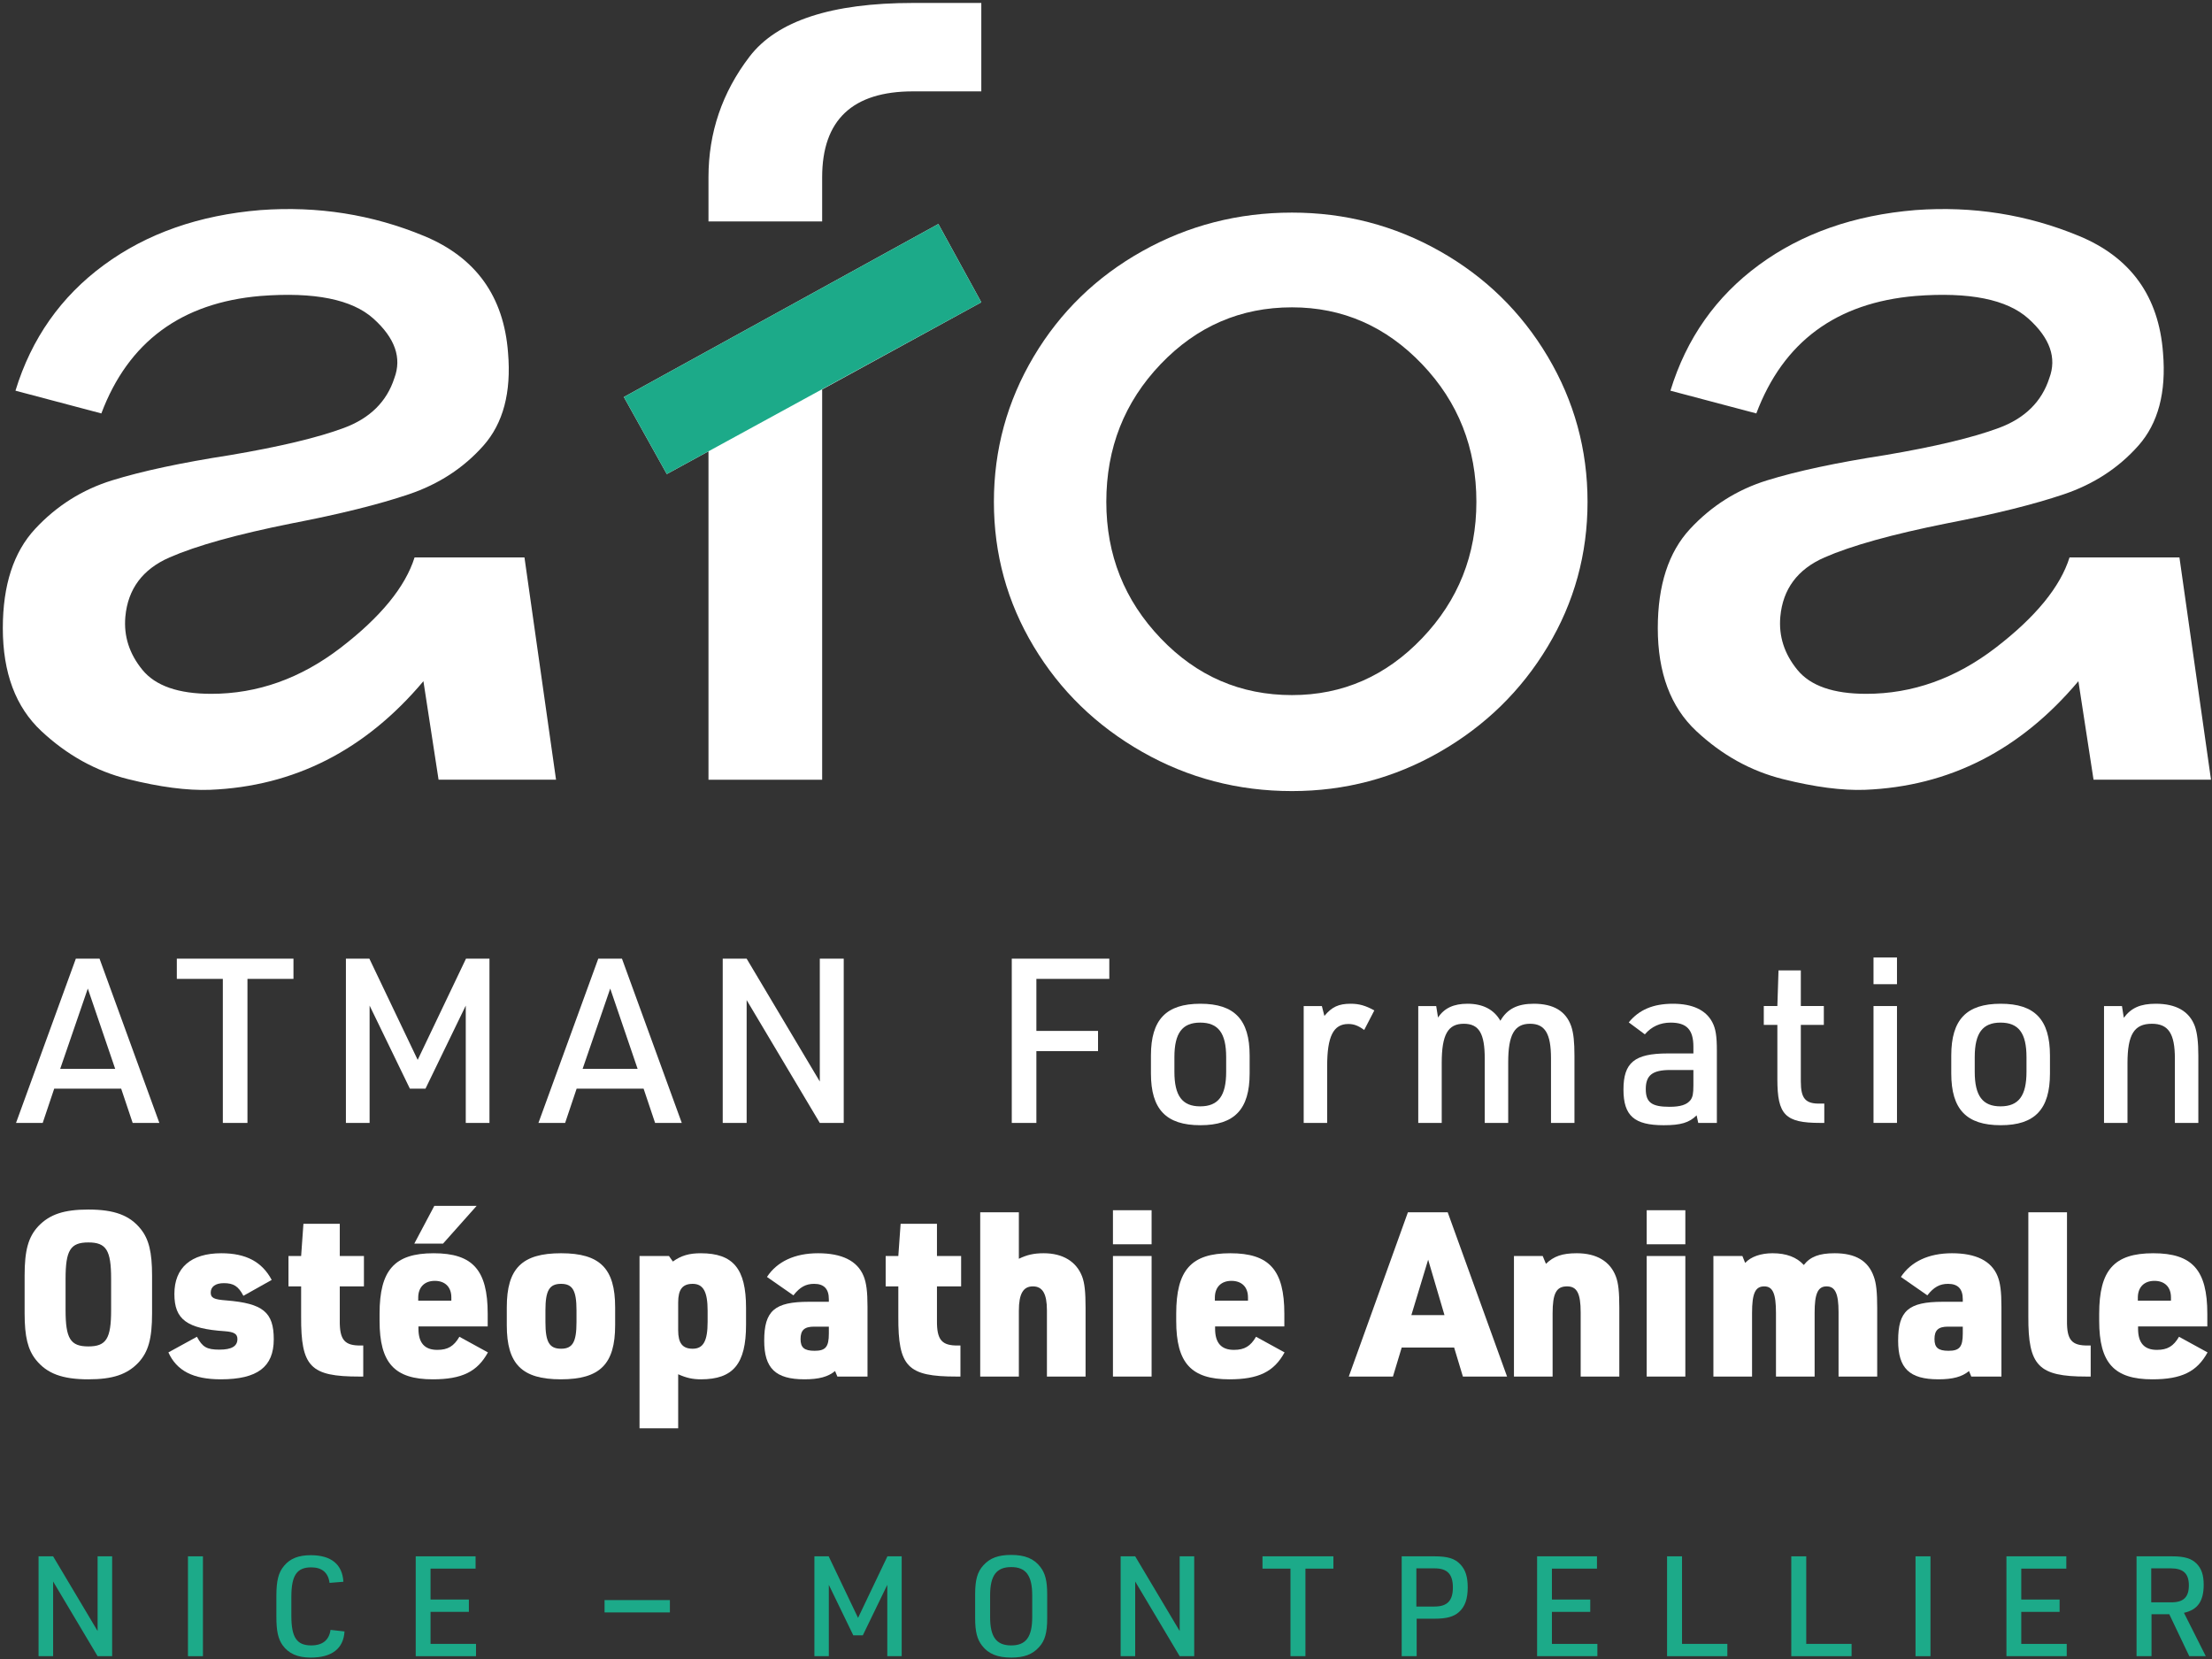 <svg height="375" viewBox="0 0 500 375" width="500" xmlns="http://www.w3.org/2000/svg"><rect x="0" y="0" width="500" height="375" fill="#333333" stroke="none"/><g fill="none" transform="matrix(1 0 0 -1 .638 374.682)"><path d="m117.912 52.559 7.137-50.248h-26.552l-3.425 22.268c-13.133-15.608-29.219-23.789-48.249-24.552-5.139-.188-11.327.62-18.557 2.427-7.236 1.807-13.753 5.425-19.556 10.849-5.809 5.424-8.709 13.177-8.709 23.268 0 9.707 2.428 17.175 7.281 22.411 4.853 5.233 10.657 8.896 17.415 10.992 6.755 2.093 15.655 3.997 26.695 5.711 11.228 1.9 19.793 3.947 25.695 6.137 5.897 2.187 9.707 5.947 11.42 11.277 1.713 4.568.143 9.039-4.711 13.419-4.853 4.376-13.373 6.089-25.552 5.139-17.892-1.525-29.884-10.376-35.973-26.551l-19.413 5.14c3.613 11.799 10.277 21.268 19.985 28.405 9.707 7.137 21.505 11.277 35.401 12.42 12.941.951 25.267-1 36.972-5.853 11.705-4.853 18.031-13.659 18.985-26.408.759-8.949-1.097-15.944-5.567-20.984-4.475-5.047-10.091-8.708-16.845-10.992-6.757-2.284-15.559-4.475-26.408-6.567-12.375-2.476-21.604-5.045-27.693-7.708-6.093-2.668-9.421-7.137-9.992-13.419-.384-4.381.901-8.377 3.853-11.991 2.949-3.619 8.137-5.425 15.56-5.425 10.465 0 20.221 3.472 29.264 10.421 9.037 6.945 14.605 13.748 16.701 20.413z" fill="#fff" transform="translate(0 196.124)"/><path d="m44.823 126.191h-25.695v9.993c0 10.084 3.091 19.172 9.279 27.264 6.183 8.087 18.508 12.133 36.972 12.133h15.417v-19.985h-15.417c-13.704 0-20.556-6.472-20.556-19.412zm-25.695-51.96-9.421-5.14-9.707 17.415 71.089 39.113 9.707-17.7-35.973-19.699v-88.22h-25.695z" fill="#fff" transform="translate(140.38 198.434)"/><path d="m67.377 109.345c-11.612 0-21.511-4.283-29.692-12.847-8.185-8.567-12.276-18.943-12.276-31.12 0-11.992 4.091-22.269 12.276-30.833 8.181-8.567 18.08-12.848 29.692-12.848 11.42 0 21.221 4.281 29.407 12.848 8.181 8.564 12.276 18.841 12.276 30.833 0 12.177-4.095 22.553-12.276 31.12-8.185 8.564-17.987 12.847-29.407 12.847m0-109.345c-12.183 0-23.46 2.948-33.832 8.849-10.376 5.897-18.557 13.848-24.552 23.839-5.996 9.993-8.993 20.887-8.993 32.691 0 11.799 2.997 22.741 8.993 32.832 5.995 10.087 14.176 18.032 24.552 23.839 10.372 5.804 21.649 8.709 33.832 8.709 11.991 0 23.125-2.905 33.403-8.709 10.279-5.807 18.415-13.752 24.411-23.839 5.996-10.091 8.993-21.033 8.993-32.832 0-11.804-2.997-22.697-8.993-32.691-5.996-9.991-14.132-17.941-24.411-23.839-10.277-5.901-21.412-8.849-33.403-8.849" fill="#fff" transform="translate(224.024 195.866)"/><path d="m117.912 52.559 7.137-50.248h-26.552l-3.425 22.268c-13.133-15.608-29.219-23.789-48.249-24.552-5.139-.188-11.327.62-18.557 2.427-7.236 1.807-13.753 5.425-19.556 10.849-5.809 5.424-8.709 13.177-8.709 23.268 0 9.707 2.428 17.175 7.281 22.411 4.853 5.233 10.657 8.896 17.415 10.992 6.755 2.093 15.655 3.997 26.695 5.711 11.228 1.9 19.793 3.947 25.695 6.137 5.897 2.187 9.707 5.947 11.42 11.277 1.713 4.568.143 9.039-4.711 13.419-4.853 4.376-13.373 6.089-25.552 5.139-17.892-1.525-29.884-10.376-35.973-26.551l-19.413 5.14c3.613 11.799 10.277 21.268 19.985 28.405 9.707 7.137 21.505 11.277 35.401 12.42 12.941.951 25.267-1 36.972-5.853 11.705-4.853 18.031-13.659 18.985-26.408.759-8.949-1.097-15.944-5.567-20.984-4.475-5.047-10.091-8.708-16.845-10.992-6.757-2.284-15.559-4.475-26.408-6.567-12.375-2.476-21.604-5.045-27.693-7.708-6.093-2.668-9.421-7.137-9.992-13.419-.384-4.381.901-8.377 3.853-11.991 2.949-3.619 8.137-5.425 15.56-5.425 10.465 0 20.221 3.472 29.264 10.421 9.037 6.945 14.605 13.748 16.701 20.413z" fill="#fff" transform="translate(374.089 196.124)"/><path d="m9.707 0 71.089 38.828-9.707 17.7-71.089-39.113z" fill="#1caa89" transform="translate(140.379 267.525)"/><path d="m0 22.576h3.288l10.055-16.884v16.884h3.289v-22.576h-3.289l-10.055 16.885v-16.885h-3.288z" fill="#1caa89" transform="translate(8.079 .316)"/><path d="m41.851 22.892h3.383v-22.576h-3.383z" fill="#1caa89"/><path d="m15.399 5.913c-.221-3.889-2.877-5.913-7.62-5.913-3.004 0-5.028.917-6.387 2.815-1.012 1.455-1.392 3.225-1.392 6.419v4.711c0 3.448.475 5.312 1.74 6.799 1.359 1.644 3.256 2.403 6.039 2.403 4.616 0 7.145-2.085 7.367-6.008l-3.129-.252c-.285 2.308-1.708 3.509-4.143 3.509-3.256 0-4.489-1.833-4.489-6.671v-4.301c0-4.868 1.233-6.671 4.489-6.671 2.561 0 4.047 1.201 4.363 3.511z" fill="#1caa89" transform="translate(61.835)"/><path d="m0 22.576h13.532v-2.781h-10.18v-6.988h8.663v-2.783h-8.663v-7.241h10.276v-2.783h-13.628z" fill="#1caa89" transform="translate(93.331 .316)"/><path d="m0 22.576h3.225l6.64-13.912 6.64 13.912h3.225v-22.576h-3.257v16.127l-5.533-11.415h-2.149l-5.533 11.415v-16.127h-3.257z" fill="#1caa89" transform="translate(183.451 .316)"/><path d="m12.901 14.039c0 4.523-1.423 6.419-4.743 6.419-3.352 0-4.775-1.896-4.775-6.419v-4.869c0-4.521 1.423-6.419 4.775-6.419 3.32 0 4.743 1.897 4.743 6.419zm-12.901.317c0 3.224.507 5.025 1.867 6.512 1.485 1.645 3.383 2.34 6.292 2.34 3.097 0 5.153-.853 6.576-2.719 1.107-1.424 1.549-3.161 1.549-6.133v-5.503c0-3.225-.505-5.059-1.865-6.513-1.485-1.644-3.383-2.34-6.26-2.34-3.131 0-5.185.853-6.609 2.719-1.105 1.424-1.549 3.163-1.549 6.135z" fill="#1caa89" transform="translate(219.784 .001)"/><path d="m0 22.576h3.288l10.055-16.884v16.884h3.288v-22.576h-3.288l-10.055 16.885v-16.885h-3.288z" fill="#1caa89" transform="translate(252.671 .316)"/><path d="m6.323 19.793h-6.323v2.781h16.029v-2.781h-6.324v-19.793h-3.383z" fill="#1caa89" transform="translate(284.737 .317)"/><path d="m7.431 11.225c2.877 0 4.141 1.328 4.141 4.3 0 3.036-1.264 4.331-4.141 4.331h-4.111v-8.631zm-4.047-11.225h-3.384v22.576h7.431c2.972 0 4.585-.505 5.817-1.803 1.171-1.233 1.676-2.813 1.676-5.216 0-2.593-.6-4.332-1.96-5.564-1.201-1.076-2.815-1.519-5.533-1.519h-4.047z" fill="#1caa89" transform="translate(316.199 .316)"/><path d="m0 22.576h13.533v-2.781h-10.181v-6.988h8.663v-2.783h-8.663v-7.241h10.276v-2.783h-13.628z" fill="#1caa89" transform="translate(346.807 .316)"/><path d="m0 22.576h3.383v-19.793h10.245v-2.783h-13.628z" fill="#1caa89" transform="translate(376.184 .316)"/><path d="m0 22.576h3.383v-19.793h10.245v-2.783h-13.628z" fill="#1caa89" transform="translate(404.263 .316)"/><path d="m432.344 22.892h3.383v-22.576h-3.383z" fill="#1caa89"/><path d="m0 22.576h13.533v-2.781h-10.181v-6.988h8.663v-2.783h-8.663v-7.241h10.276v-2.783h-13.628z" fill="#1caa89" transform="translate(452.899 .316)"/><path d="m7.904 12.175c2.719 0 3.921 1.201 3.921 3.825 0 2.687-1.265 3.857-4.111 3.857h-4.396v-7.683zm-4.521-12.175h-3.383v22.576h8.031c2.783 0 4.363-.475 5.532-1.644 1.108-1.107 1.613-2.592 1.613-4.773 0-3.732-1.359-5.66-4.459-6.356l4.933-9.803h-3.731l-4.521 9.487h-4.016z" fill="#1caa89" transform="translate(482.307 .316)"/><path d="m150.783 10.209h-14.768v2.789h14.768z" fill="#1caa89"/><g fill="#fff"><path d="m16.224 30.368-6.24-18.148h12.429zm-7.592-22.62-2.601-7.748h-6.031l13.52 37.128h5.356l13.521-37.128h-6.033l-2.6 7.748z" transform="translate(2.985 120.859)"/><path d="m10.401 32.553h-10.401v4.576h26.367v-4.576h-10.401v-32.553h-5.564z" transform="translate(39.331 120.859)"/><path d="m0 37.129h5.304l10.92-22.88 10.92 22.88h5.305v-37.129h-5.357v26.521l-9.1-18.772h-3.536l-9.1 18.772v-26.521h-5.356z" transform="translate(77.551 120.858)"/><path d="m16.225 30.368-6.241-18.148h12.429zm-7.592-22.62-2.601-7.748h-6.032l13.521 37.128h5.356l13.52-37.128h-6.032l-2.6 7.748z" transform="translate(121.073 120.859)"/><path d="m0 37.129h5.408l16.536-27.768v27.768h5.409v-37.129h-5.409l-16.536 27.769v-27.769h-5.408z" transform="translate(162.726 120.858)"/><path d="m0 37.129h22.048v-4.576h-16.484v-11.752h13.936v-4.576h-13.936v-16.225h-5.564z" transform="translate(228.062 120.858)"/><path d="m17.005 15.392c0 5.409-1.768 7.801-5.876 7.801-4.056 0-5.824-2.392-5.824-7.801v-3.328c0-5.408 1.768-7.801 5.824-7.801 4.108 0 5.876 2.393 5.876 7.801zm-17.005.364c0 8.112 3.432 11.701 11.181 11.701 7.696 0 11.129-3.589 11.129-11.701v-4.056c0-8.113-3.433-11.7-11.129-11.7-7.749 0-11.181 3.587-11.181 11.7z" transform="translate(259.52 120.339)"/><path d="m0 26.416h4.108l.572-2.236c1.664 2.029 3.224 2.757 5.928 2.757 1.924 0 3.38-.417 5.357-1.509l-2.289-4.42c-1.352.989-2.34 1.352-3.588 1.352-3.38 0-4.783-2.807-4.783-9.516v-12.844h-5.305z" transform="translate(294.049 120.859)"/><path d="m0 26.416h4.056l.416-2.6c1.404 2.132 3.536 3.121 6.657 3.121 3.483 0 5.979-1.301 7.436-3.849 1.508 2.652 3.848 3.849 7.54 3.849 4.472 0 7.28-1.664 8.476-5.097.52-1.56.727-3.484.727-6.708v-15.132h-5.303v14.611c0 5.565-1.353 7.801-4.732 7.801-3.536 0-4.941-2.496-4.941-8.685v-13.727h-5.304v14.56c0 5.668-1.3 7.852-4.731 7.852-3.589 0-4.992-2.444-4.992-8.84v-13.572h-5.305z" transform="translate(319.944 120.859)"/><path d="m10.557 12.48c-4.005 0-5.513-1.196-5.513-4.316 0-3.017 1.352-4.004 5.357-4.004 2.496 0 3.952.467 4.784 1.56.467.676.623 1.403.623 3.328v3.432zm5.251 5.251c0 3.849-1.507 5.461-5.148 5.461-2.34 0-4.315-.884-5.824-2.652l-3.64 2.704c2.34 2.86 5.512 4.212 9.985 4.212 4.419 0 7.436-1.404 8.892-4.16.78-1.456 1.04-3.173 1.04-6.449v-16.328h-4.212l-.365 1.716c-1.664-1.664-3.587-2.235-7.436-2.235-6.656 0-9.1 2.131-9.1 8.06 0 6.084 2.496 8.164 9.984 8.164h5.824z" transform="translate(366.329 120.34)"/><path d="m0 22.152v4.264h3.068l.26 8.061h5.044v-8.061h5.2v-4.264h-5.2v-12.792c0-3.848 1.04-5.096 4.472-4.992h.832v-4.368h-.936c-7.904 0-9.672 1.82-9.672 9.88v12.272z" transform="translate(398.049 120.859)"/><path d="m422.851 147.276h5.305v-26.416h-5.305zm0 10.972h5.305v-6.032h-5.305z"/><path d="m17.004 15.392c0 5.409-1.767 7.801-5.875 7.801-4.057 0-5.824-2.392-5.824-7.801v-3.328c0-5.408 1.767-7.801 5.824-7.801 4.108 0 5.875 2.393 5.875 7.801zm-17.004.364c0 8.112 3.432 11.701 11.181 11.701 7.695 0 11.128-3.589 11.128-11.701v-4.056c0-8.113-3.433-11.7-11.128-11.7-7.749 0-11.181 3.587-11.181 11.7z" transform="translate(440.426 120.339)"/><path d="m0 26.416h4.056l.416-2.652c1.665 2.236 3.744 3.173 7.228 3.173 4.628 0 7.593-1.716 8.84-5.097.521-1.507.78-3.536.78-6.708v-15.132h-5.303v14.56c0 5.616-1.457 7.852-5.201 7.852-4.004 0-5.511-2.444-5.511-8.892v-13.52h-5.305z" transform="translate(474.955 120.859)"/><path d="m19.553 22.724c0 6.449-1.091 8.217-5.148 8.217-4.056 0-5.148-1.768-5.148-8.217v-7.072c0-6.448 1.092-8.216 5.148-8.216 4.057 0 5.148 1.768 5.148 8.216zm-19.553.729c0 5.72.832 8.736 3.12 11.18 2.548 2.652 5.773 3.744 11.285 3.744 5.876 0 9.36-1.3 11.856-4.42 1.82-2.288 2.548-5.201 2.548-10.504v-8.529c0-5.72-.832-8.736-3.119-11.18-2.549-2.653-5.773-3.744-11.285-3.744-5.876 0-9.36 1.3-11.856 4.419-1.821 2.289-2.549 5.201-2.549 10.505z" transform="translate(4.926 62.901)"/><path d="m6.449 9.62c1.248-2.34 2.236-2.912 5.095-2.912 2.757 0 4.057.78 4.057 2.392 0 1.144-.729 1.612-2.808 1.769-8.633.571-11.44 2.652-11.44 8.424 0 5.927 3.743 9.204 10.608 9.204 5.564 0 9.204-1.924 11.388-6.032l-6.396-3.589c-1.144 2.184-2.236 2.861-4.421 2.861-1.871 0-2.963-.78-2.963-2.133 0-1.195.676-1.56 3.536-1.768 8.268-.676 10.712-2.651 10.712-8.788 0-6.24-3.692-9.048-11.96-9.048-6.24 0-9.985 1.924-11.857 6.084z" transform="translate(37.426 62.901)"/><path d="m0 20.384v6.864h2.861l.519 7.281h8.216v-7.281h5.461v-6.864h-5.461v-7.695c-.052-4.421 1.093-5.721 4.785-5.668h.52v-7.021h-.884c-11.077 0-13.209 2.184-13.156 13.573v6.811z" transform="translate(64.569 63.525)"/><path d="m16.224 17.784v.729c0 2.34-1.404 3.743-3.744 3.743-2.339 0-3.744-1.455-3.744-3.795v-.677zm-3.848 21.425h9.569l-7.592-8.528h-6.5zm-3.588-27.769c0-3.224 1.405-4.784 4.264-4.784 2.392 0 3.745.832 4.992 2.964l6.449-3.536c-2.393-4.368-5.876-6.084-12.48-6.084-8.633 0-12.013 3.692-12.013 13.208v1.612c0 9.88 3.38 13.677 12.22 13.677 8.841 0 12.221-3.797 12.221-13.677v-2.86h-15.653z" transform="translate(85.16 62.901)"/><path d="m15.757 15.6c0 4.472-.884 5.98-3.484 5.98-2.653 0-3.537-1.508-3.537-5.98v-2.704c0-4.472.884-5.981 3.537-5.981 2.6 0 3.484 1.509 3.484 5.981zm-15.757.676c0 8.789 3.432 12.221 12.273 12.221 8.788 0 12.22-3.432 12.22-12.221v-4.056c0-8.788-3.432-12.22-12.272-12.22-8.789 0-12.221 3.432-12.221 12.22z" transform="translate(113.916 62.902)"/><path d="m15.392 26.573c0 4.316-.987 6.084-3.379 6.084-2.289 0-3.277-1.248-3.277-4.212v-6.292c0-2.912.988-4.161 3.277-4.161 2.392 0 3.379 1.717 3.379 6.085zm-15.392 12.376h6.656l.884-1.247c1.873 1.351 3.692 1.872 6.292 1.872 7.333 0 10.245-3.484 10.245-12.325v-3.848c0-8.84-2.912-12.324-10.193-12.324-1.871 0-3.276.311-5.148 1.143v-12.22h-8.736z" transform="translate(143.92 51.824)"/><path d="m11.284 11.908c-2.184 0-3.068-.78-3.068-2.807 0-1.925.832-2.653 3.172-2.653 2.496 0 3.224.884 3.224 3.9v1.56zm3.328 6.189c0 2.339-1.092 3.484-3.328 3.484-1.872 0-3.224-.728-4.68-2.6l-5.98 4.16c2.288 3.484 6.292 5.356 11.544 5.356 5.409 0 8.892-1.716 10.297-5.148.624-1.508.884-3.536.884-6.916v-15.809h-6.813l-.52 1.249c-1.56-1.301-3.64-1.873-6.916-1.873-6.552 0-9.1 2.496-9.1 8.736 0 6.76 2.34 8.789 10.089 8.789h4.523z" transform="translate(172.103 62.901)"/><path d="m0 20.384v6.864h2.861l.519 7.281h8.216v-7.281h5.461v-6.864h-5.461v-7.695c-.052-4.421 1.093-5.721 4.785-5.668h.52v-7.021h-.884c-11.077 0-13.209 2.184-13.156 13.573v6.811z" transform="translate(199.558 63.525)"/><path d="m0 37.129h8.737v-10.504c1.819.884 3.379 1.249 5.616 1.249 4.316 0 7.384-1.873 8.683-5.253.573-1.508.78-3.536.78-7.073v-15.548h-8.735v14.977c0 3.743-.989 5.407-3.172 5.407-2.185 0-3.172-1.664-3.172-5.511v-14.873h-8.737z" transform="translate(220.929 63.525)"/><path d="m250.932 90.774h8.736v-27.249h-8.736zm0 10.348h8.736v-7.696h-8.736z"/><path d="m16.225 17.784v.729c0 2.34-1.405 3.743-3.745 3.743-2.339 0-3.743-1.455-3.743-3.795v-.677zm-7.436-6.344c0-3.224 1.404-4.784 4.263-4.784 2.393 0 3.745.832 4.992 2.964l6.449-3.536c-2.392-4.368-5.876-6.084-12.48-6.084-8.633 0-12.013 3.692-12.013 13.208v1.612c0 9.88 3.38 13.677 12.221 13.677 8.84 0 12.22-3.797 12.22-13.677v-2.86h-15.652z" transform="translate(265.232 62.901)"/><path d="m17.94 26.416-3.796-12.532h7.489zm-5.98-19.864-1.976-6.552h-9.984l13.364 37.128h8.996l13.417-37.128h-9.984l-1.977 6.552z" transform="translate(304.241 63.526)"/><path d="m0 27.249h6.5l.729-1.768c1.767 1.716 3.691 2.393 6.967 2.393 4.473 0 7.541-1.82 8.841-5.253.572-1.508.78-3.484.78-7.072v-15.549h-8.736v14.509c0 4.264-.832 5.876-3.068 5.876-2.444 0-3.276-1.56-3.276-6.136v-14.249h-8.737z" transform="translate(341.576 63.525)"/><path d="m371.58 90.774h8.737v-27.249h-8.737zm0 10.348h8.737v-7.696h-8.737z"/><path d="m0 27.249h6.552l.625-1.56c1.299 1.404 3.535 2.185 6.187 2.185 3.12 0 5.461-.884 7.073-2.653 1.456 1.872 3.484 2.653 6.968 2.653 4.733 0 7.592-1.716 8.841-5.253.571-1.508.78-3.588.78-7.072v-15.549h-8.737v14.612c0 4.161-.78 5.773-2.704 5.773-1.976 0-2.704-1.664-2.704-5.928v-14.457h-8.737v14.405c0 4.368-.727 5.98-2.652 5.98-2.027 0-2.755-1.56-2.755-6.032v-14.353h-8.737z" transform="translate(386.659 63.525)"/><path d="m11.284 11.908c-2.184 0-3.068-.78-3.068-2.807 0-1.925.832-2.653 3.172-2.653 2.496 0 3.224.884 3.224 3.9v1.56zm3.328 6.189c0 2.339-1.091 3.484-3.328 3.484-1.871 0-3.224-.728-4.68-2.6l-5.98 4.16c2.288 3.484 6.293 5.356 11.544 5.356 5.409 0 8.893-1.716 10.297-5.148.624-1.508.884-3.536.884-6.916v-15.809h-6.813l-.519 1.249c-1.56-1.301-3.641-1.873-6.917-1.873-6.552 0-9.1 2.496-9.1 8.736 0 6.76 2.34 8.789 10.089 8.789h4.523z" transform="translate(428.416 62.901)"/><path d="m8.738 37.129v-24.44c-.052-4.421 1.039-5.72 4.784-5.668h.572v-7.021h-.937c-10.867 0-13.208 2.392-13.156 13.573v23.556z" transform="translate(457.846 63.525)"/><path d="m16.225 17.784v.729c0 2.34-1.405 3.743-3.745 3.743-2.339 0-3.743-1.455-3.743-3.795v-.677zm-7.436-6.344c0-3.224 1.404-4.784 4.263-4.784 2.393 0 3.745.832 4.992 2.964l6.449-3.536c-2.392-4.368-5.876-6.084-12.48-6.084-8.633 0-12.013 3.692-12.013 13.208v1.612c0 9.88 3.38 13.677 12.221 13.677 8.84 0 12.22-3.797 12.22-13.677v-2.86h-15.652z" transform="translate(473.862 62.901)"/></g></g></svg>